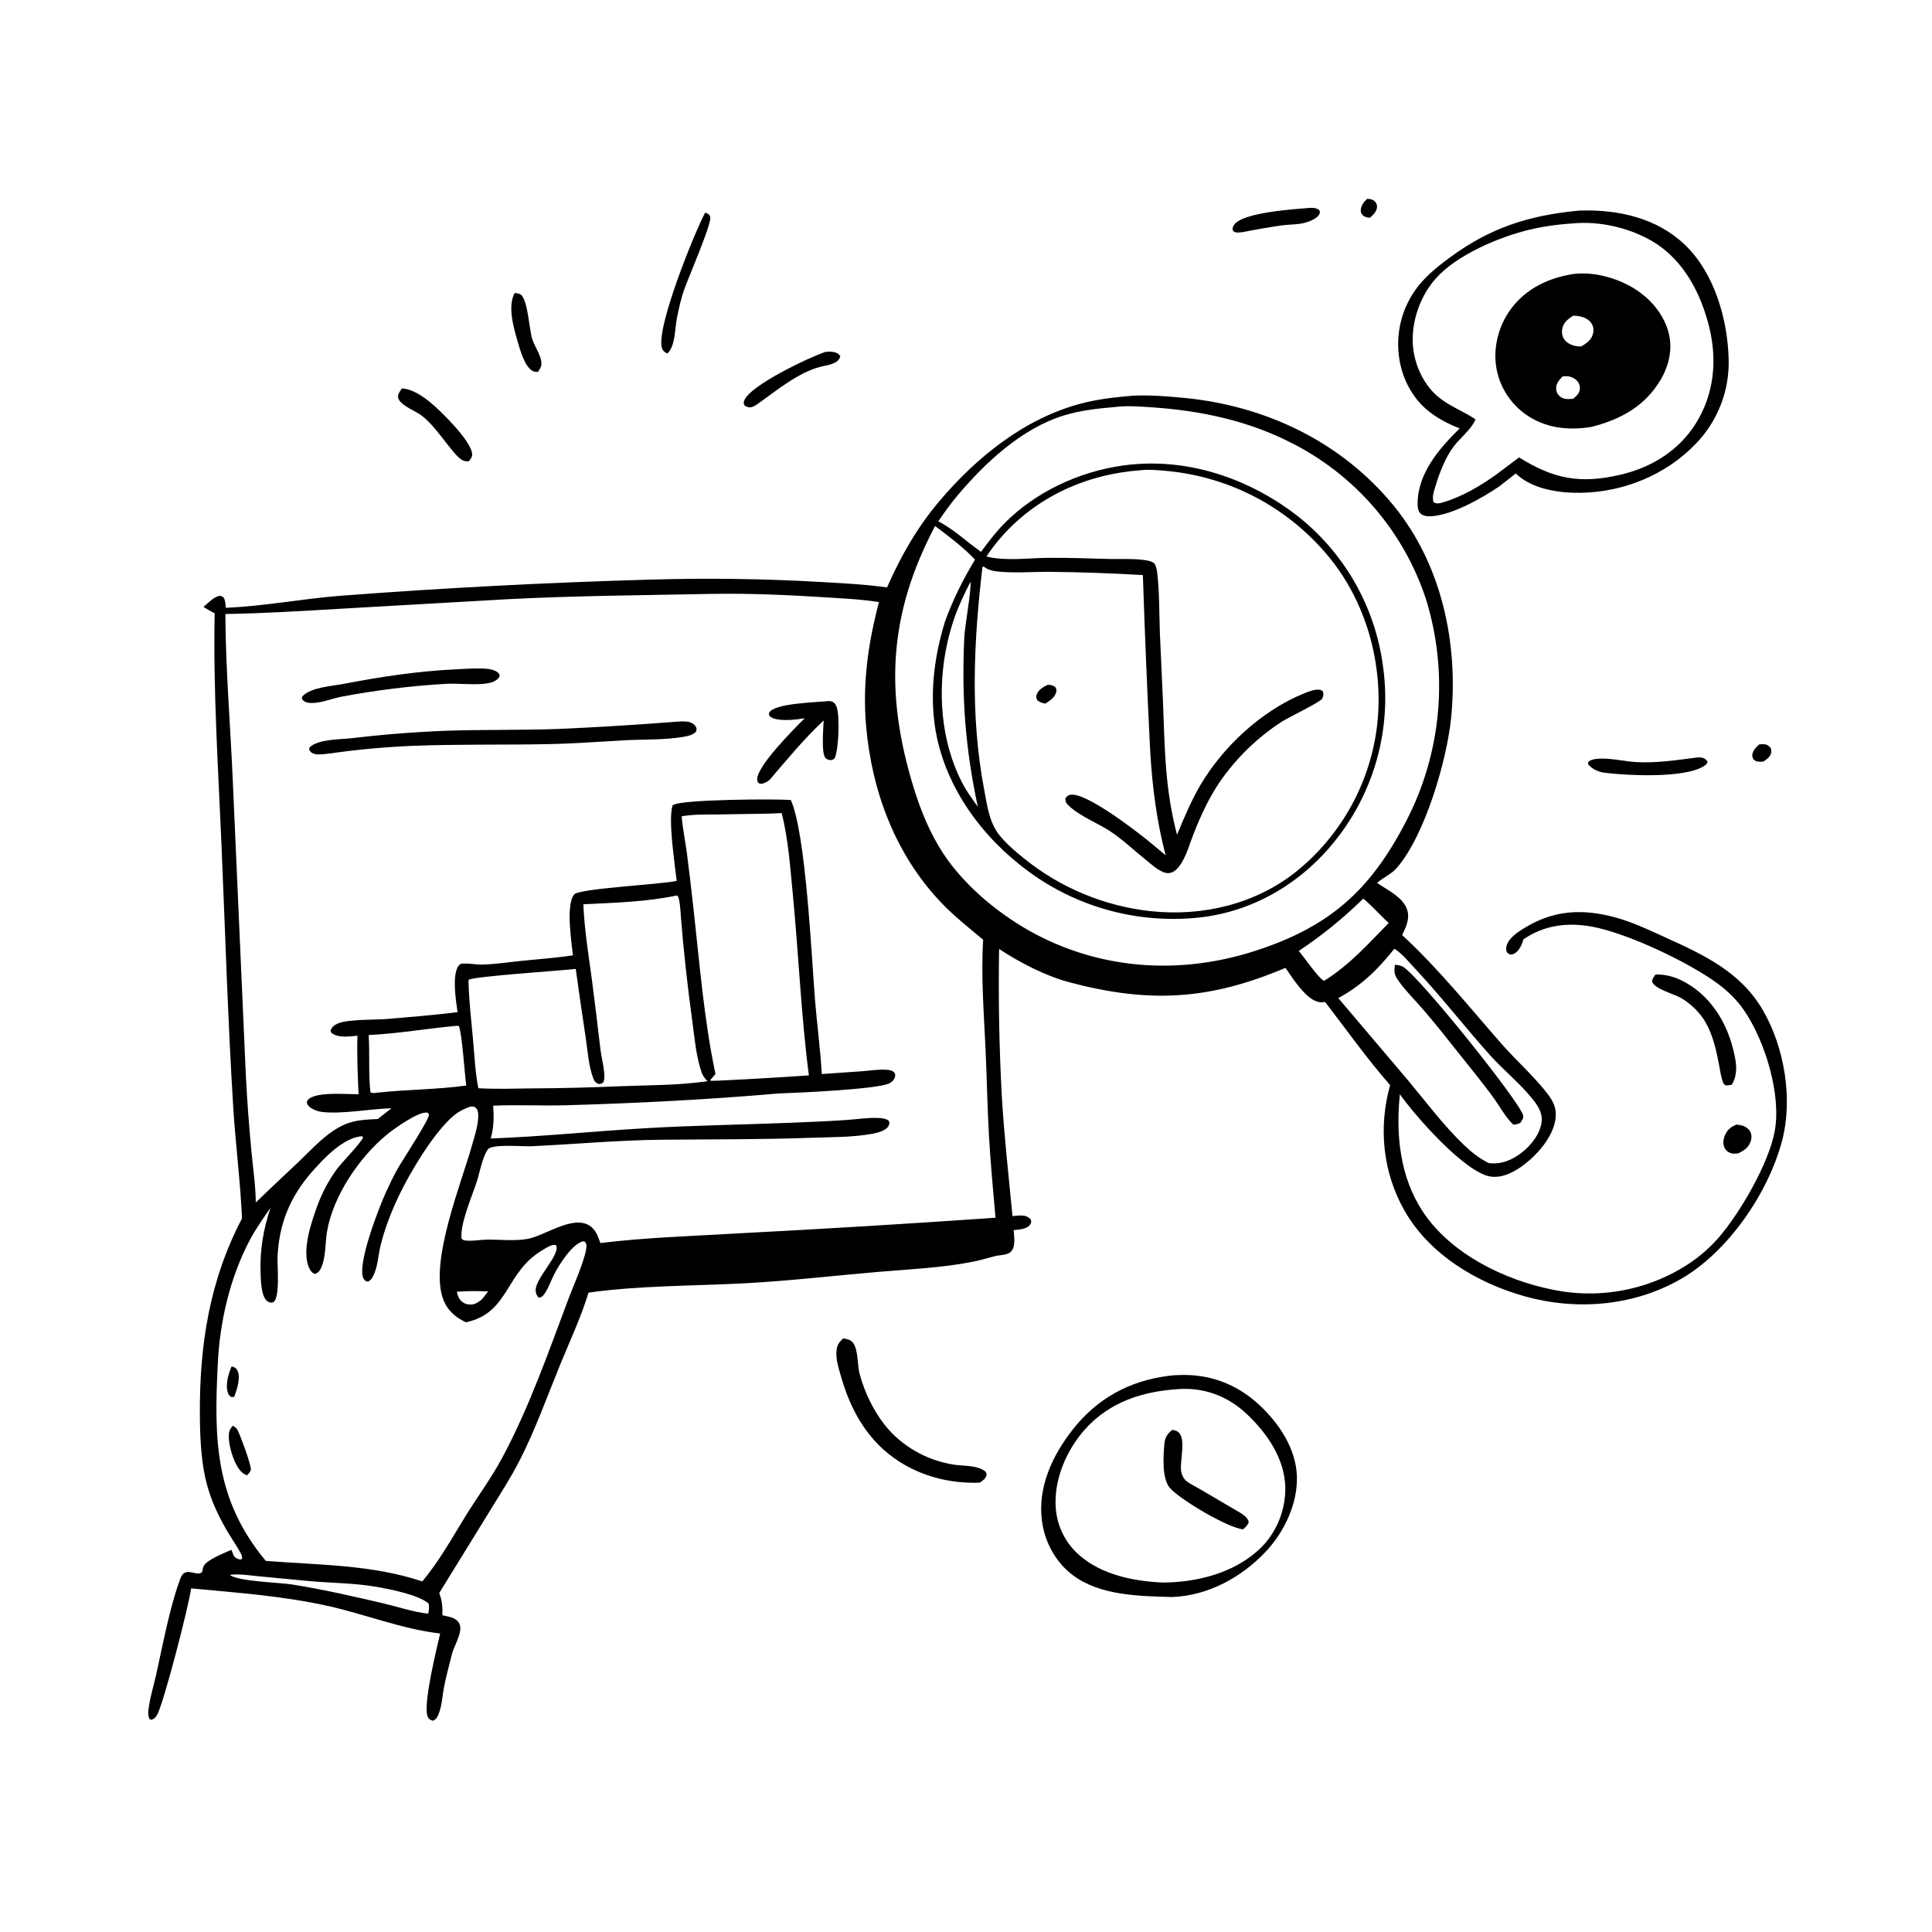 <?xml version="1.0" encoding="utf-8" ?>
<svg xmlns="http://www.w3.org/2000/svg" xmlns:xlink="http://www.w3.org/1999/xlink" width="1024" height="1024">
	<path d="M724.612 105.382C725.693 105.448 727.285 105.62 728.188 106.331C729.181 107.112 729.771 107.952 729.844 109.247C729.992 111.88 727.892 113.813 726.135 115.411C724.769 115.32 723.399 115.111 722.368 114.133C721.605 113.41 721.199 112.546 721.237 111.464C721.328 108.845 722.831 107.12 724.612 105.382Z"/>
	<path d="M932.507 394.505C933.491 394.466 934.535 394.394 935.513 394.519C936.865 394.691 937.703 395.513 938.519 396.531C938.834 397.544 938.959 398.08 938.72 399.148C938.243 401.285 936.332 402.467 934.668 403.628C933.27 403.74 931.563 403.928 930.287 403.19C929.308 402.624 928.794 401.665 928.758 400.547C928.678 398.024 930.777 396.01 932.507 394.505Z"/>
	<path d="M920.37 596.044C921.404 596.182 922.478 596.307 923.486 596.587C925.158 597.053 927.134 598.458 927.814 600.109C928.515 601.812 928.448 603.395 927.831 605.115C926.654 608.396 924.316 609.808 921.343 611.306C920.178 611.419 918.827 611.62 917.687 611.28C915.964 610.766 914.795 609.878 913.991 608.255C912.997 606.25 913.444 603.604 914.295 601.64C915.549 598.742 917.502 597.197 920.37 596.044Z"/>
	<path d="M272.79 155.283C273.794 155.421 275.178 155.515 276.011 156.133C279.895 159.014 280.394 174.862 282.224 180.086C283.543 183.854 286.09 187.292 286.852 191.247C287.344 193.799 286.496 195.099 285.124 197.133C284.24 197.127 283.367 197.092 282.54 196.721C278.267 194.802 275.715 185.656 274.488 181.457C272.335 174.081 268.865 162.421 272.79 155.283Z"/>
	<path d="M693.925 110.204C695.86 110.048 697.659 110.197 699.27 111.355C699.64 112.577 699.737 112.835 698.978 114.002C697.665 116.02 693.899 117.45 691.708 118.058C687.873 119.123 683.544 118.896 679.577 119.432Q669.13 120.946 658.775 123.001C657.343 123.169 655.779 123.468 654.393 122.973C653.577 122.681 653.61 122.288 653.262 121.57C653.406 120.532 653.532 119.936 654.164 119.063C658.865 112.561 685.641 110.907 693.925 110.204Z"/>
	<path d="M437.371 186.56C438.984 186.337 440.412 186.246 442.016 186.616C443.599 186.981 444.492 187.446 445.384 188.8C444.417 193.033 438.603 193.438 435.009 194.351C422.829 197.446 411.031 207.466 400.751 214.671C399.907 215.187 398.961 215.712 397.964 215.864C396.651 216.063 395.593 215.585 394.557 214.833C394.098 213.572 394.016 213.324 394.583 212.01C398.021 204.038 428.731 189.457 437.371 186.56Z"/>
	<path d="M373.774 112.643C374.53 112.953 375.186 113.382 375.885 113.802C376.271 114.603 376.546 114.882 376.476 115.797C376.054 121.301 365.38 145.916 362.728 153.233C360.968 158.091 359.779 163.565 358.773 168.624C357.683 174.101 357.959 183.7 353.656 187.386C352.334 186.645 351.374 186.047 350.877 184.558C347.442 174.26 367.97 123.529 373.774 112.643Z"/>
	<path d="M897.995 401.678C899.333 401.46 900.956 401.264 902.281 401.631C903.642 402.007 904.307 402.63 905.056 403.763C904.714 404.828 904.499 405.069 903.547 405.747C893.706 412.764 861.415 411.11 849.029 409.36C846.079 408.525 843.857 407.499 841.83 405.151C841.772 404.576 841.547 404.193 841.997 403.739C843.52 402.204 847.091 402.089 849.095 402.078C855.31 402.043 861.518 403.639 867.727 403.952C877.719 404.456 888.113 402.975 897.995 401.678Z"/>
	<path d="M213.029 205.875C218.547 206.193 223.895 209.887 228.085 213.277C233.239 217.446 250.053 233.857 250.253 240.781C250.298 242.354 249.313 243.409 248.388 244.553C247.095 244.491 246.083 244.454 244.93 243.812C239.608 240.846 230.587 224.412 221.798 219.136C218.887 217.389 211.685 214.252 211.022 210.815C210.67 208.989 212.059 207.28 213.029 205.875Z"/>
	<path d="M877.447 516.515C883.546 516.311 889.076 518.185 894.26 521.261C906.952 528.793 914.919 541.646 918.5 555.724C920.159 562.245 921.559 568.83 917.9 574.911C916.836 575.18 915.849 575.241 914.759 575.309C913.663 574.642 913.5 574.421 913.047 573.158C912.106 570.528 911.74 567.504 911.209 564.765C909.669 556.826 907.956 548.578 903.799 541.525C900.894 536.597 896.24 532.105 891.35 529.162C887.511 526.851 877.464 524.417 875.652 520.469C875.659 518.796 876.527 517.82 877.447 516.515Z"/>
	<path d="M447.034 709.365C449.142 709.797 450.861 710.006 452.213 711.851C454.934 715.565 454.387 723.55 455.613 728.169C458.132 737.655 462.78 747.414 468.849 755.141C477.729 766.448 491.335 774.14 505.544 776.292C510.805 777.089 517.912 776.473 522.291 779.923C522.667 780.676 523.052 781.015 522.858 781.884C522.439 783.752 520.845 784.77 519.376 785.8C516.939 785.963 514.461 785.9 512.022 785.778C493.636 784.865 475.735 777.261 463.402 763.429C454.347 753.272 449.025 741.322 445.378 728.325C444.285 724.429 443.026 720.288 443.348 716.203C443.605 712.928 444.558 711.459 447.034 709.365Z"/>
	<path d="M619.657 729.187C621.309 728.963 622.981 728.885 624.646 728.811C640.898 728.087 655.372 733.503 667.294 744.502C677.808 754.201 686.89 767.712 687.379 782.426C687.858 796.808 680.76 811.835 671.085 822.183C658.182 835.985 640.276 845.783 621.197 846.452C603.791 845.973 582.949 845.743 568.476 834.77C559.496 827.962 553.8 817.43 552.283 806.321C549.865 788.625 557.558 771.859 568.189 758.164C581.321 741.246 598.525 731.813 619.657 729.187ZM625.394 736.204C606.039 737.281 588.157 742.883 574.938 757.721C565.299 768.541 558.565 784.18 559.551 798.841Q559.605 799.762 559.706 800.679Q559.806 801.596 559.953 802.506Q560.099 803.417 560.292 804.319Q560.484 805.221 560.722 806.113Q560.96 807.004 561.242 807.882Q561.525 808.76 561.851 809.623Q562.178 810.486 562.547 811.331Q562.917 812.176 563.329 813.001Q563.741 813.827 564.194 814.63Q564.647 815.434 565.14 816.213Q565.633 816.993 566.164 817.747Q566.696 818.5 567.265 819.226Q567.834 819.952 568.439 820.649Q569.044 821.345 569.684 822.01Q570.323 822.675 570.995 823.306Q571.668 823.938 572.371 824.535C584.16 834.724 600.99 838.096 616.118 838.778C634.696 838.768 655.289 833.483 668.745 819.883C676.838 811.704 681.41 800.002 681.232 788.511C680.998 773.412 671.823 759.991 661.271 749.888C651.572 740.6 639.713 735.665 626.183 736.167L625.394 736.204Z"/>
	<path d="M621.277 757.868C622.183 758.006 623.012 758.142 623.834 758.582C629.507 761.614 624.683 775.36 626.242 780.84C626.661 782.316 627.503 783.92 628.718 784.898C630.845 786.61 633.592 787.846 635.947 789.251L655.622 800.79C658.031 802.209 661.142 803.804 661.877 806.633C661.365 808.404 660.193 809.327 658.889 810.568C650.919 809.911 625.561 794.872 620.124 788.722C615.741 783.764 616.585 771.805 617.136 765.435C617.443 761.885 618.619 760.11 621.277 757.868Z"/>
	<path d="M836.118 111.701C836.633 111.653 837.149 111.607 837.666 111.592C857.71 111.007 877.957 115.45 892.904 129.627C908.624 144.537 915.695 169.196 916.217 190.318Q916.263 191.865 916.233 193.412Q916.202 194.96 916.093 196.503Q915.985 198.047 915.799 199.584Q915.614 201.12 915.352 202.645Q915.09 204.171 914.751 205.681Q914.413 207.191 914 208.682Q913.587 210.174 913.099 211.643Q912.611 213.111 912.051 214.554Q911.491 215.996 910.859 217.409Q910.227 218.822 909.525 220.201Q908.823 221.581 908.053 222.923Q907.283 224.265 906.447 225.568Q905.61 226.87 904.71 228.129Q903.81 229.387 902.847 230.599Q901.885 231.811 900.863 232.974Q899.842 234.136 898.763 235.246C882.93 251.773 860.382 260.886 837.642 261.193C826.214 261.348 811.928 259.254 803.393 250.95L794.644 257.807C785.536 263.977 770.059 272.801 758.939 273.594C756.944 273.736 754.229 273.63 752.762 272.048C751.576 270.768 751.365 268.782 751.364 267.119C751.346 250.845 762.775 237.811 773.646 227.056C767.823 224.791 762.214 221.914 757.302 218.018C748.035 210.669 742.556 199.428 741.343 187.755Q741.209 186.53 741.136 185.301Q741.063 184.071 741.052 182.839Q741.04 181.607 741.089 180.376Q741.138 179.145 741.248 177.918Q741.359 176.691 741.53 175.471Q741.701 174.251 741.932 173.041Q742.163 171.831 742.454 170.633Q742.745 169.436 743.095 168.255Q743.444 167.074 743.853 165.911Q744.261 164.749 744.726 163.608Q745.191 162.467 745.712 161.351Q746.233 160.235 746.809 159.146Q747.385 158.057 748.014 156.997Q748.643 155.938 749.324 154.911Q750.005 153.885 750.736 152.893Q751.467 151.901 752.246 150.947C756.952 145.25 762.941 140.525 768.873 136.178C790.029 120.674 810.3 114.224 836.118 111.701ZM836.539 118.207C827.826 118.715 819.184 119.698 810.68 121.735C794.729 125.554 772.19 135.006 761.022 147.58C752.713 156.935 748.015 170.32 748.864 182.836C749.534 192.705 754.135 203.289 761.699 209.846C767.896 215.218 775.382 217.769 782.041 222.247C780.099 227.363 773.667 232.308 770.337 236.829C766.093 242.591 763.016 250.442 760.971 257.226C760.159 259.917 758.759 263.544 759.884 266.261C761.646 267.211 763.136 266.748 764.995 266.203C774.989 263.272 785.252 257.221 793.606 251.098L805.129 242.43C823.52 253.913 837.524 256.629 859.08 251.559C875.515 247.694 889.952 238.737 898.957 224.216C908.418 208.961 910.196 191.266 906.068 173.995C901.763 155.988 892.61 138.019 876.291 128.192C864.748 121.24 849.996 117.567 836.539 118.207Z"/>
	<path d="M834.253 145.177C844.33 144.017 855.636 146.966 864.401 151.895C873.729 157.141 881.514 165.657 884.349 176.14C886.664 184.702 884.668 193.561 880.278 201.099C872.08 215.173 859.074 222.269 843.744 226.216L843.134 226.318C830.877 228.31 818.433 226.807 808.212 219.314Q807.455 218.761 806.726 218.171Q805.996 217.582 805.297 216.957Q804.598 216.333 803.93 215.675Q803.262 215.016 802.627 214.326Q801.992 213.636 801.392 212.916Q800.792 212.195 800.228 211.447Q799.663 210.698 799.137 209.922Q798.61 209.146 798.122 208.346Q797.633 207.545 797.185 206.721Q796.737 205.898 796.33 205.053Q795.922 204.209 795.557 203.345Q795.191 202.482 794.869 201.601Q794.546 200.721 794.267 199.826Q793.988 198.93 793.753 198.023Q793.518 197.115 793.328 196.197Q793.138 195.278 792.993 194.352C791.397 183.732 794.447 172.323 800.833 163.727C808.972 152.773 821.05 147.166 834.253 145.177ZM833.687 167.36C830.946 169.274 828.562 170.943 827.998 174.47C827.685 176.428 828.005 178.424 829.219 180.033C830.772 182.091 833.419 183.209 835.92 183.515C836.703 183.611 837.457 183.599 838.244 183.566C841.029 181.827 843.539 180.162 844.343 176.782C844.792 174.892 844.555 172.924 843.45 171.298C841.865 168.965 839.149 167.938 836.47 167.5C835.527 167.346 834.639 167.339 833.687 167.36ZM828.26 199.481C826.405 201.405 824.7 203.191 824.791 206.042C824.837 207.497 825.342 208.697 826.37 209.743C828.226 211.632 830.716 211.631 833.158 211.421L833.805 211.359C835.44 209.95 836.985 208.762 837.322 206.486Q837.367 206.199 837.381 205.909Q837.395 205.618 837.379 205.328Q837.362 205.038 837.315 204.751Q837.267 204.464 837.19 204.184Q837.112 203.904 837.006 203.634Q836.899 203.363 836.764 203.106Q836.63 202.848 836.468 202.606Q836.307 202.364 836.121 202.141C834.794 200.527 832.502 199.445 830.429 199.402C829.706 199.387 828.982 199.433 828.26 199.481Z"/>
	<path d="M600.674 209.702C609.587 209.301 618.834 210.044 627.709 210.902C670.832 215.074 710.946 234.142 738.657 267.989C764.165 299.146 773.078 341.112 769.114 380.583C766.85 403.121 755.078 443.298 740.209 460.135C737.362 463.359 733.576 464.866 730.32 467.568C730.174 467.69 730.03 467.815 729.884 467.938C735.257 471.758 743.473 475.332 745.756 482.004C747.381 486.756 745.283 491.386 743.149 495.582C762.354 513.322 778.651 533.645 795.841 553.254C803.198 561.645 811.707 569.228 818.729 577.842C822.476 582.438 825.23 586.48 824.484 592.7C823.341 602.222 815.337 611.481 808.005 617.127C802.981 620.994 796.513 624.58 789.965 623.581C776.443 621.52 749.836 591.252 741.97 579.939C739.711 601.412 742.004 623.889 754.187 642.283C768.923 664.532 797.356 678.471 822.949 683.549Q824.108 683.79 825.273 684.002Q826.438 684.214 827.607 684.397Q828.777 684.58 829.951 684.734Q831.125 684.889 832.302 685.014Q833.479 685.139 834.659 685.235Q835.839 685.331 837.021 685.398Q838.203 685.465 839.386 685.503Q840.57 685.541 841.753 685.549Q842.937 685.558 844.121 685.537Q845.305 685.517 846.488 685.467Q847.671 685.417 848.852 685.338Q850.033 685.259 851.212 685.151Q852.391 685.042 853.567 684.905Q854.743 684.768 855.915 684.602Q857.087 684.435 858.255 684.24Q859.423 684.045 860.585 683.821Q861.748 683.597 862.904 683.345Q864.061 683.092 865.211 682.811Q866.361 682.53 867.504 682.221Q868.647 681.912 869.781 681.574Q870.916 681.237 872.042 680.872Q873.169 680.506 874.285 680.113Q875.402 679.72 876.509 679.3Q877.615 678.879 878.711 678.432Q879.807 677.984 880.892 677.509Q881.977 677.035 883.049 676.534Q884.122 676.032 885.182 675.505Q886.242 674.977 887.288 674.424Q888.335 673.87 889.367 673.291Q890.4 672.712 891.418 672.107Q892.436 671.503 893.438 670.874Q894.441 670.244 895.428 669.59Q899.733 666.706 903.624 663.284Q907.515 659.862 910.926 655.961C922.268 642.888 937.433 616.708 940.614 599.719C944.281 580.131 935.434 551.607 924.37 535.474C920.677 530.087 916.026 525.533 910.809 521.624C895.533 510.179 862.365 494.476 843.583 491.102C830.734 488.794 818.366 490.362 807.498 497.845C807.17 498.819 806.843 499.802 806.435 500.745C805.569 502.752 803.825 505.332 801.517 505.819C800.14 506.11 799.718 505.618 798.743 504.823C798.29 503.727 798.155 502.946 798.404 501.761C799.388 497.09 804.891 493.695 808.72 491.409C823.575 482.539 838.165 481.636 854.797 485.884C864.474 488.355 873.343 492.61 882.396 496.713C902.989 506.047 922.565 515.111 934.411 535.496C945.872 555.219 950.395 582.797 944.449 604.957C937.006 632.695 915.701 663.738 890.683 678.032C865.839 692.228 835.796 694.733 808.408 687.145C782.982 680.101 757.473 664.884 744.255 641.391C732.843 621.106 730.536 597.426 736.797 575.126C724.531 561.154 713.688 545.813 702.351 531.077C701.399 531.187 700.404 531.312 699.449 531.184C692.364 530.233 685.062 518.297 681.321 512.986C640.946 530.118 609.173 531.817 567.057 520.708C553.879 517.181 540.925 510.383 529.537 502.988Q528.892 541.95 530.967 580.862C532.236 602.198 534.616 623.307 536.642 644.568C537.939 644.427 539.243 644.288 540.548 644.249C542.997 644.177 544.512 644.529 546.281 646.246C546.64 647.528 546.791 647.802 546.016 649.01C544.363 651.583 539.939 651.667 537.264 651.978C537.505 655.327 538.413 660.577 535.92 663.296C534.018 665.371 530.11 665.094 527.51 665.744C523.433 666.762 519.447 668.014 515.313 668.818C498.969 671.993 482.081 672.713 465.524 674.126C441.692 676.159 417.932 678.962 394.036 680.207C367.429 681.592 338.108 681.374 311.921 685.128C307.953 698.153 302.081 710.645 296.926 723.233C290.026 740.082 283.847 757.481 275.594 773.727C270.901 782.965 265.265 791.593 259.882 800.427L232.795 844.333C234.365 848.507 234.616 851.723 234.47 856.102C236.133 856.474 237.852 856.809 239.471 857.344C241.296 857.946 242.847 859.05 243.612 860.862C245.365 865.013 240.591 872.41 239.528 876.738C238.123 882.455 236.455 888.404 235.342 894.171C234.457 898.758 234.247 904.114 232.499 908.422C231.803 910.136 231.186 911.333 229.436 912.026C228.139 911.589 227.482 911.386 226.803 910.13C223.79 904.558 231.631 873.027 233.296 865.79C213.268 863.512 193.516 855.57 173.831 851.188C150.019 845.886 125.539 844.176 101.299 841.86C100.277 850.322 86.392 904.433 83.029 909.331C82.142 910.622 81.387 911.298 79.841 911.545L79.022 910.757C78.62 909.336 78.457 908.146 78.621 906.666C79.337 900.198 81.501 893.388 82.903 887.008C86.174 872.113 89.904 852.603 94.926 838.517C95.499 836.91 96.165 834.641 97.699 833.71C99.389 832.683 101.509 833.44 103.309 833.766C104.951 834.064 105.751 834.217 107.14 833.251C107.338 832.263 107.499 831.072 107.902 830.152C109.388 826.761 119.207 822.992 122.644 821.432C122.972 822.317 123.29 823.21 123.684 824.069C124.211 825.218 124.792 825.753 125.971 826.192C127.081 826.604 127.161 826.753 128.276 826.247C128.442 825.083 128.155 824.348 127.628 823.337C125.721 819.679 123.239 816.217 121.115 812.671C116.862 805.574 113.087 797.943 110.613 790.032C106.584 777.156 106.009 762.881 105.932 749.449C105.724 712.804 111.088 678.54 128.27 645.821C127.395 625.865 124.779 605.998 123.563 586.055C120.746 539.863 119.358 493.478 117.369 447.24C115.621 406.6 112.954 365.689 113.781 325.013C111.715 324.077 109.809 322.862 107.869 321.692C109.861 319.941 113.144 316.628 115.693 315.964C117.032 315.615 117.431 315.95 118.485 316.635C119.514 318.363 119.502 320.19 119.647 322.141C140.009 321.325 160.174 317.341 180.504 315.769Q262.525 309.529 344.75 307.202Q389.626 305.875 434.449 308.431C446.345 309.12 458.325 309.679 470.129 311.353C477.396 294.867 486.083 279.604 497.746 265.786C517.552 242.321 543.072 221.711 573.212 213.829C582.287 211.457 591.365 210.503 600.674 209.702ZM377.824 314.761C341.358 315.511 304.889 315.714 268.457 317.624L181.082 322.614C160.544 323.796 140.023 325.117 119.448 325.433C119.606 354.953 122.116 384.507 123.395 414.001L130.28 569.542Q131.328 590.2 133.315 610.789C134.13 619.533 135.512 628.56 135.564 637.328C142.887 630.244 150.322 623.305 157.735 616.316C165.475 609.019 173.1 600.023 183.118 595.812C188.497 593.551 194.524 593.387 200.265 593.102C202.68 591.197 205.071 589.245 207.528 587.396C196.419 587.686 181.322 590.593 170.809 589.372C168.519 589.106 165.233 588.007 163.642 586.242C162.999 585.529 162.785 585.049 162.54 584.147C163.139 582.708 163.955 582.066 165.396 581.454C171.522 578.856 183.324 579.99 190.059 579.982C189.581 569.654 189.132 559.294 189.452 548.954C185.349 549.27 179.542 550.314 175.975 547.653C175.353 547.188 175.405 546.831 175.21 546.131C175.965 544.255 177.231 543.271 179.059 542.48C184.495 540.124 198.944 540.617 205.783 540.036C217.977 538.998 230.39 537.973 242.53 536.476C241.702 530.93 239.392 516.478 243.139 511.793C243.927 510.807 244.268 510.784 245.504 510.726C248.941 510.563 252.438 511.338 255.886 511.238C262.929 511.033 270.208 509.906 277.229 509.191C285.992 508.299 294.967 507.709 303.66 506.334C302.975 499.774 299.717 479.272 304.397 474.034C307.221 470.874 350.709 468.755 358.657 466.887C357.714 457.982 353.872 433.936 356.624 426.454L356.762 426.689L356.816 426.705C360.793 423.649 411.362 423.365 419.144 424.015C427.093 441.526 430.139 507.005 431.964 529.841C433.014 542.971 434.819 556.125 435.572 569.263Q446.312 568.572 457.044 567.771C461.078 567.459 465.286 566.786 469.327 566.96C470.911 567.028 472.655 567.191 473.862 568.318C474.413 568.833 474.532 569.495 474.451 570.241C474.273 571.889 473.101 573.169 471.751 574.005C466.298 577.378 421.858 579.225 412.386 579.584C375.266 582.807 337.698 584.718 300.456 585.8C287.442 586.178 274.428 585.451 261.415 586.036C261.761 591.543 261.798 596.369 260.517 601.75L260.12 603.429C287.233 602.398 314.112 599.656 341.171 598.032C366.986 596.482 392.868 596.129 418.705 595.104C428.676 594.708 438.683 594.288 448.639 593.617C454.158 593.245 459.934 592.305 465.455 592.546C467.494 592.635 469.232 592.806 470.987 593.89C471.464 594.975 471.601 595.41 471.031 596.59C469.726 599.292 465.105 600.408 462.478 600.898C452.023 602.849 440.547 602.669 429.919 603.05C403.712 603.988 377.454 603.841 351.234 604.071C327.91 604.275 304.74 606.464 281.461 607.539C276.978 607.746 260.605 606.15 258.516 609.276C255.566 613.691 254.371 621.054 252.748 626.145C250.344 633.689 243.665 648.838 244.643 656.541C245.609 657.516 246.433 657.511 247.756 657.58C251.126 657.756 254.611 657.091 257.994 657.039C265.121 656.928 272.441 657.883 279.495 656.67C289.119 655.015 305.297 642.502 313.95 650.798C316.268 653.02 317.158 655.892 318.183 658.833C342.555 655.853 367.447 655.14 391.961 653.673Q459.835 650.147 527.636 645.426C526.396 631.085 525.021 616.77 524.199 602.395C523.335 587.278 523.073 572.13 522.401 557.003C521.525 537.266 519.888 517.845 521.095 498.084C513.581 491.771 505.756 485.654 498.976 478.542C474.639 453.014 462.109 419.616 459.059 384.908C457.068 362.249 460.104 341.033 465.865 319.121C455.952 317.531 445.747 317.127 435.728 316.492C416.372 315.265 397.224 314.471 377.824 314.761ZM604.852 249.208C576.082 251.245 549.415 263.15 530.346 285.061Q526.262 289.768 522.83 294.969C523.049 295.022 523.267 295.077 523.487 295.128C533.335 297.408 545.18 295.781 555.25 295.662C566.117 295.534 577.032 296.017 587.897 296.262C593.956 296.399 600.401 295.983 606.396 296.81C608.423 297.09 610.107 297.377 611.8 298.564C612.84 300.277 613.175 301.946 613.396 303.925C614.56 314.325 614.391 325.117 614.765 335.582L616.381 371.46C616.866 383.855 617.133 396.242 618.181 408.61C619.155 420.107 620.908 431.268 623.846 442.439C627.6 433.476 631.263 424.551 636.205 416.155C648.281 395.637 668.792 376.64 690.975 367.597C693.359 366.625 697.303 364.991 699.84 365.676C700.363 365.817 700.663 366.056 701.091 366.34C701.57 367.832 701.569 368.947 700.75 370.346C699.664 372.203 682.365 380.548 679.347 382.519Q676.972 384.062 674.674 385.717Q672.376 387.372 670.159 389.135Q667.943 390.898 665.813 392.766Q663.684 394.633 661.646 396.6Q659.608 398.566 657.667 400.629Q655.725 402.691 653.885 404.843Q652.044 406.996 650.309 409.234Q648.573 411.472 646.947 413.791C640.904 422.542 636.441 432.217 632.571 442.088C630.589 447.144 628.996 452.967 626.099 457.567C624.625 459.907 622.555 462.479 619.587 462.755C615.554 463.131 610.742 458.462 607.769 456.107C601.469 451.118 595.482 445.331 588.823 440.855C581.822 436.15 572.885 432.958 566.721 427.26C565.285 425.932 564.745 425.203 564.646 423.239C565.43 422.128 565.883 421.537 567.285 421.262C575.294 419.691 601.578 439.988 608.667 445.718Q613.273 449.477 617.815 453.312C613.05 435.297 610.791 417.187 609.655 398.624Q607.287 351.727 605.747 304.795Q581.105 303.345 556.421 303.08C547.127 303.01 537.006 303.929 527.805 302.797C525.304 302.49 523.27 301.752 521.247 300.237L520.724 300.544C516.076 340.011 514.182 379.099 521.599 418.373C523.126 426.458 524.25 435.781 529.518 442.4C533.269 447.113 538.033 451.204 542.715 454.957Q544.508 456.409 546.353 457.796Q548.197 459.183 550.09 460.503Q551.982 461.823 553.921 463.074Q555.859 464.326 557.842 465.507Q559.824 466.689 561.847 467.798Q563.87 468.908 565.932 469.945Q567.993 470.981 570.09 471.944Q572.188 472.906 574.318 473.793Q576.448 474.68 578.609 475.489Q580.77 476.299 582.958 477.032Q585.146 477.764 587.359 478.417Q589.572 479.071 591.807 479.645Q594.042 480.219 596.296 480.712Q598.55 481.206 600.821 481.618Q603.091 482.031 605.375 482.362Q607.658 482.694 609.952 482.943C637.474 485.871 665.74 479.166 687.475 461.601Q688.582 460.699 689.667 459.77Q690.751 458.841 691.813 457.886Q692.875 456.931 693.914 455.951Q694.952 454.971 695.966 453.965Q696.98 452.96 697.97 451.93Q698.959 450.9 699.923 449.847Q700.887 448.793 701.826 447.717Q702.764 446.64 703.676 445.541Q704.587 444.442 705.472 443.321Q706.357 442.2 707.214 441.058Q708.071 439.916 708.901 438.753Q709.73 437.59 710.531 436.408Q711.331 435.225 712.103 434.024Q712.875 432.822 713.617 431.602Q714.359 430.382 715.072 429.144Q715.784 427.907 716.466 426.652Q717.148 425.397 717.8 424.127Q718.451 422.856 719.071 421.569Q719.692 420.283 720.28 418.982Q720.869 417.681 721.426 416.366Q721.983 415.051 722.508 413.723Q723.033 412.395 723.525 411.054Q724.018 409.714 724.477 408.362Q724.937 407.01 725.364 405.647Q725.79 404.284 726.184 402.911Q726.577 401.539 726.937 400.157Q727.297 398.775 727.623 397.384Q727.949 395.994 728.242 394.596Q728.534 393.198 728.792 391.794Q729.05 390.389 729.275 388.979Q729.499 387.568 729.688 386.153Q729.878 384.738 730.033 383.318C733.239 352.585 724.442 319.977 704.882 295.852Q703.893 294.63 702.873 293.433Q701.853 292.235 700.804 291.064Q699.755 289.893 698.677 288.748Q697.599 287.603 696.493 286.485Q695.387 285.368 694.253 284.278Q693.119 283.188 691.958 282.127Q690.798 281.066 689.611 280.034Q688.425 279.002 687.213 278Q686.001 276.998 684.764 276.027Q683.527 275.056 682.267 274.115Q681.007 273.175 679.723 272.266Q678.44 271.358 677.134 270.482Q675.828 269.605 674.501 268.762Q673.174 267.918 671.826 267.108Q670.478 266.298 669.11 265.522Q667.743 264.746 666.356 264.004Q664.97 263.262 663.565 262.555Q662.161 261.847 660.739 261.176Q659.317 260.504 657.879 259.867Q656.441 259.231 654.988 258.631Q653.534 258.031 652.066 257.467Q650.598 256.903 649.116 256.376Q647.635 255.849 646.141 255.359Q644.646 254.869 643.14 254.417Q641.634 253.964 640.117 253.549Q638.601 253.135 637.074 252.758Q635.547 252.381 634.012 252.042Q632.476 251.704 630.932 251.403Q629.389 251.103 627.838 250.841Q626.288 250.579 624.731 250.356Q623.174 250.133 621.613 249.949Q620.051 249.765 618.485 249.62C614.098 249.2 609.248 248.748 604.852 249.208ZM249.449 586.464C246.132 587.654 243.319 588.973 240.56 591.249C230.222 599.775 217.137 621.623 211.212 634.201C207.275 642.558 203.878 651.284 201.669 660.261C200.558 664.779 200.297 670.028 198.643 674.317C197.933 676.157 196.981 678.569 194.979 679.293C193.684 678.955 193.392 678.905 192.701 677.64C188.876 670.634 201.055 639.473 204.751 631.487C206.577 627.54 208.47 623.549 210.59 619.755C213.364 614.789 226.811 594.577 227.408 590.85C227.101 590.309 227.066 589.858 226.393 589.725C222.007 588.862 208.758 598.327 205.258 601.188C190.559 613.206 176.435 633.918 173.317 652.9C172.305 659.059 172.769 666.571 170.065 672.253C169.329 673.802 168.59 674.595 167.016 675.238C165.513 674.789 164.739 673.801 164.059 672.447C159.534 663.436 165.057 647.701 168.292 638.82Q170.157 633.803 172.667 629.077Q175.177 624.35 178.288 619.995C180.69 616.609 191.829 605.33 192.426 602.779L191.938 602.213C182.008 602.835 171.459 614.139 165.384 621.066C153.695 634.394 147.83 648.729 147.082 666.502C146.924 670.268 148.713 689.86 144.312 690.349C143.342 690.457 142.589 690.325 141.779 689.739C138.3 687.216 138.256 678.37 138.108 674.453C137.664 662.646 139.635 651.339 143.374 640.16C139.577 645.625 135.744 651.043 132.592 656.917C121.913 676.822 116.413 700.77 115.412 723.175C113.453 762.883 113.793 794.736 140.862 827.305C168.675 829.512 197.146 829.231 223.822 838.185C232.581 827.749 239.359 815.563 246.479 803.99C252.897 793.556 260.25 783.663 266.062 772.869C280.472 746.108 290.785 716.395 301.46 687.98C303.733 681.93 311.082 665.43 310.824 660.136C310.788 659.391 310.526 658.857 310.155 658.229C309.026 657.804 308.837 657.886 307.708 658.407C302.361 660.874 296.44 670.179 293.802 675.276C292.035 678.69 290.8 682.586 288.598 685.732C287.735 686.966 287.094 687.628 285.589 687.802C284.459 686.79 283.951 685.446 283.911 683.932C283.737 677.339 297.39 664.809 294.685 659.914C292.437 659.315 289.52 661.423 287.64 662.522C267.459 674.329 270.178 695.918 246.93 700.841C241.226 698.083 237.072 694.549 234.823 688.412C227.568 668.616 244.705 626.7 250.181 606.986C251.567 601.998 254.056 594.81 253.37 589.666C253.176 588.207 252.612 587.502 251.493 586.617L249.449 586.464ZM591.252 215.69C581.984 216.501 572.899 217.442 563.954 220.178C541.554 227.031 522.036 245.29 507.199 262.987C503.631 267.243 500.446 271.723 497.319 276.304C505.638 280.591 512.36 287.156 519.971 292.493C523.809 287.348 527.585 282.238 532.097 277.649C548.569 260.893 571.581 250.119 594.729 246.798C627.643 242.076 660.418 252.758 686.634 272.645Q687.813 273.551 688.969 274.486Q690.125 275.421 691.258 276.383Q692.391 277.346 693.499 278.336Q694.608 279.326 695.693 280.343Q696.777 281.361 697.836 282.404Q698.895 283.447 699.929 284.516Q700.962 285.585 701.969 286.679Q702.975 287.773 703.955 288.891Q704.935 290.009 705.887 291.151Q706.839 292.293 707.762 293.458Q708.686 294.623 709.581 295.81Q710.476 296.997 711.342 298.206Q712.207 299.415 713.043 300.644Q713.879 301.874 714.684 303.123Q715.49 304.373 716.264 305.642Q717.039 306.911 717.782 308.199Q718.525 309.486 719.237 310.791Q719.948 312.097 720.627 313.419Q721.307 314.742 721.953 316.08Q722.6 317.419 723.214 318.773Q723.827 320.127 724.408 321.496Q724.988 322.865 725.535 324.247Q726.082 325.63 726.594 327.025Q727.107 328.421 727.585 329.828Q728.064 331.236 728.507 332.655Q728.951 334.074 729.36 335.503Q729.769 336.933 730.142 338.372Q730.516 339.811 730.854 341.258Q731.193 342.706 731.496 344.161Q731.798 345.617 732.065 347.079Q732.333 348.542 732.564 350.011Q732.795 351.479 732.99 352.953Q733.204 354.453 733.381 355.958Q733.558 357.463 733.697 358.972Q733.836 360.48 733.937 361.992Q734.038 363.504 734.101 365.018Q734.164 366.532 734.189 368.047Q734.214 369.562 734.201 371.077Q734.188 372.592 734.137 374.107Q734.086 375.621 733.997 377.134Q733.908 378.646 733.781 380.156Q733.654 381.666 733.49 383.172Q733.325 384.678 733.123 386.18Q732.92 387.682 732.68 389.178Q732.44 390.674 732.162 392.164Q731.885 393.653 731.57 395.135Q731.255 396.617 730.903 398.091Q730.551 399.565 730.162 401.029Q729.773 402.494 729.348 403.948Q728.922 405.402 728.46 406.845Q727.998 408.289 727.5 409.72Q727.003 411.151 726.469 412.569Q725.935 413.987 725.366 415.391Q724.797 416.796 724.193 418.185Q723.589 419.575 722.95 420.949Q722.311 422.323 721.638 423.68Q720.965 425.038 720.258 426.378Q719.551 427.718 718.811 429.04Q718.07 430.362 717.297 431.665Q716.524 432.968 715.718 434.251Q714.912 435.535 714.074 436.797Q713.237 438.06 712.367 439.301Q711.498 440.542 710.598 441.761Q709.698 442.98 708.768 444.176C691.27 466.86 665.756 482.629 637.123 486.133Q635.524 486.323 633.921 486.474Q632.318 486.625 630.712 486.736Q629.106 486.846 627.497 486.917Q625.889 486.988 624.279 487.019Q622.67 487.049 621.06 487.04Q619.449 487.031 617.84 486.981Q616.231 486.932 614.623 486.843Q613.016 486.754 611.411 486.624Q609.806 486.495 608.205 486.326Q606.604 486.157 605.008 485.948Q603.411 485.739 601.821 485.49Q600.23 485.242 598.646 484.953Q597.062 484.665 595.485 484.338Q593.909 484.011 592.341 483.644Q590.773 483.278 589.215 482.872Q587.657 482.467 586.109 482.023Q584.562 481.579 583.026 481.097Q581.49 480.614 579.966 480.094Q578.443 479.573 576.932 479.015Q575.422 478.457 573.926 477.862Q572.431 477.266 570.95 476.634Q569.469 476.001 568.005 475.332Q566.541 474.663 565.093 473.957Q563.646 473.252 562.217 472.511Q560.787 471.77 559.377 470.993Q557.967 470.217 556.576 469.405Q555.185 468.594 553.815 467.748Q552.445 466.903 551.097 466.023Q549.748 465.144 548.422 464.231Q547.095 463.318 545.792 462.373Q544.489 461.427 543.21 460.45Q541.931 459.472 540.676 458.463C517.026 439.721 498.681 412.51 495.155 382.109C493.075 364.183 495.618 346.612 500.856 329.453C505.177 317.591 510.292 307.38 516.786 296.587C510.314 289.833 503.049 284.404 495.616 278.792C470.823 325.723 468.847 367.593 484.393 417.889C488.105 429.899 493.014 441.807 499.927 452.344C511.515 470.007 530.747 485.637 549.296 495.35C585.169 514.133 625.968 516.456 664.311 504.281C704.118 491.64 726 472.493 745.139 435.55Q746.018 433.863 746.856 432.155Q747.694 430.446 748.49 428.718Q749.286 426.99 750.039 425.243Q750.793 423.496 751.503 421.731Q752.214 419.966 752.881 418.184Q753.548 416.402 754.172 414.605Q754.795 412.807 755.374 410.995Q755.953 409.183 756.488 407.357Q757.023 405.531 757.513 403.692Q758.003 401.854 758.448 400.004Q758.893 398.154 759.292 396.294Q759.692 394.434 760.046 392.564Q760.4 390.695 760.708 388.818Q761.016 386.94 761.279 385.056Q761.541 383.171 761.757 381.281Q761.973 379.391 762.143 377.496Q762.313 375.6 762.436 373.702Q762.559 371.803 762.636 369.902Q762.713 368.001 762.744 366.099Q762.774 364.196 762.758 362.294Q762.742 360.391 762.68 358.49Q762.617 356.588 762.508 354.689Q762.399 352.789 762.244 350.893Q762.088 348.997 761.887 347.105Q761.685 345.213 761.437 343.326Q761.189 341.44 760.895 339.56Q760.601 337.68 760.262 335.808Q759.922 333.936 759.536 332.073Q759.151 330.21 758.72 328.357Q758.289 326.504 757.813 324.662Q757.337 322.819 756.816 320.99Q756.295 319.16 755.73 317.343Q755.178 315.675 754.585 314.022Q753.993 312.369 753.36 310.73Q752.726 309.092 752.053 307.47Q751.38 305.847 750.667 304.242Q749.953 302.637 749.201 301.05Q748.449 299.463 747.657 297.894Q746.866 296.326 746.037 294.778Q745.207 293.23 744.34 291.703Q743.472 290.175 742.567 288.67Q741.663 287.164 740.721 285.681Q739.779 284.199 738.802 282.74Q737.824 281.28 736.811 279.846Q735.797 278.411 734.749 277.002Q733.7 275.593 732.618 274.21Q731.535 272.827 730.418 271.471Q729.302 270.115 728.152 268.787Q727.003 267.459 725.821 266.159Q724.639 264.86 723.426 263.59Q722.212 262.32 720.968 261.081Q719.723 259.841 718.449 258.632Q717.174 257.424 715.87 256.247Q714.566 255.07 713.234 253.926Q711.901 252.781 710.541 251.67Q709.181 250.559 707.794 249.481Q706.406 248.404 704.993 247.361Q703.58 246.318 702.141 245.31Q700.703 244.302 699.24 243.33Q697.777 242.358 696.291 241.422Q694.804 240.486 693.295 239.587Q691.786 238.688 690.256 237.827Q688.725 236.965 687.174 236.142Q685.622 235.318 684.051 234.533C661.337 222.941 636.319 217.661 611.024 215.926C604.596 215.485 597.642 214.904 591.252 215.69ZM358.686 474.628C342.482 478.05 325.674 478.447 309.184 479.294C309.74 492.651 311.902 505.805 313.688 519.037Q316.079 537.437 318.201 555.869C318.735 560.229 319.912 564.561 320.269 568.926C320.405 570.583 320.348 571.874 319.9 573.473C318.88 574.524 318.76 574.402 317.277 574.548C315.638 573.776 315.072 573.198 314.426 571.485C311.924 564.854 311.422 556.561 310.37 549.554Q307.643 531.57 305.158 513.551C297.77 514.431 251.153 517.486 248.47 519.287L248.303 520.232C248.583 530.599 249.8 540.947 250.735 551.272C251.501 559.733 251.879 568.449 253.531 576.782C262.867 577.315 272.281 576.99 281.629 576.876Q305.226 576.754 328.801 575.72C344.06 575.123 359.874 575.292 374.988 573.054C373.721 571.671 372.566 570.385 371.934 568.591C368.935 560.068 368.13 549.991 366.918 541.07Q363.091 513.436 360.856 485.627C360.725 483.9 360.402 474.756 358.686 474.628ZM407.34 431.24L380.384 431.679C374.099 431.772 367.452 431.52 361.264 432.666C361.894 439.234 363.169 445.72 364.071 452.254Q366.036 467.482 367.684 482.747C370.897 511.56 373.18 540.847 379.224 569.238L376.498 572.404L376.765 572.852Q378.479 572.851 380.191 572.787Q404.472 571.658 428.72 569.973C424.638 538.739 423.269 505.479 420.2 473.883C418.819 459.663 417.813 444.834 414.334 430.967L407.34 431.24ZM739.041 502.831C730.315 513.841 721.747 522.255 709.322 529.013L745.991 572.252C755.722 583.914 764.889 596.26 775.869 606.796C779.925 610.688 784.098 614.02 789.175 616.483C795.868 617.246 801.54 614.827 806.745 610.744C811.713 606.847 816.519 600.694 817.132 594.248C817.687 588.424 813.031 583.268 809.452 579.197C803.393 572.303 796.26 566.484 790.131 559.683C776.622 544.693 764.317 528.705 750.528 513.95C747.162 510.347 743.22 505.455 739.041 502.831ZM241.75 543.715C226.348 545.128 210.836 547.876 195.407 548.576C196.001 558.269 195.257 569.805 196.352 578.973C197.752 579.533 198.431 579.32 199.907 579.143C215.607 577.432 231.431 577.507 247.111 575.372C246.312 569.566 244.871 547.225 243.168 543.74L241.75 543.715ZM514.353 308.373C511.257 314.557 508.223 320.701 505.937 327.244C497.736 350.712 496.588 378.333 504.531 401.983C506.728 408.525 509.713 415.215 513.593 420.942L518.258 427.636C511.657 396.493 509.608 369.765 511.094 337.922C511.399 331.391 514.942 312.757 514.353 308.373ZM722.482 476.33C711.876 486.805 700.756 495.734 688.372 504.029C690.811 506.712 699.347 519.334 701.874 519.821C715.469 511.327 724.983 500.435 736.046 489.203C733.661 487.19 724.083 476.989 722.482 476.33ZM121.826 834.697C125.537 838.165 148.213 838.753 154.757 839.797C171.141 842.413 187.397 846.126 203.549 849.904C210.949 851.634 219.083 854.436 226.587 855.231C226.727 855.246 226.869 855.221 227.009 855.216C227.235 853.475 227.713 851.509 227.107 849.831C221.603 845.225 206.9 842.362 199.885 841.115C188.033 839.009 175.872 839.083 163.901 837.998L137.543 835.504C132.811 835.067 127.651 834.205 122.923 834.577C122.557 834.606 122.191 834.65 121.826 834.697ZM242.155 684.639C242.576 686.985 243.459 689.052 245.538 690.4C247.098 691.411 249.204 691.647 250.998 691.246C252.679 690.87 254.078 689.719 255.403 688.676C256.514 687.281 257.685 685.908 258.729 684.463C253.194 684.262 247.683 684.193 242.155 684.639Z"/>
	<path d="M739.385 511.301C740.721 511.485 742.293 511.677 743.488 512.328C751.674 516.786 805.445 583.769 807.311 591.217C807.673 592.664 806.573 593.956 805.826 595.124C804.307 595.736 803.604 596.207 801.959 595.981C797.744 591.894 794.52 585.774 790.998 580.984C785.9 574.052 780.406 567.368 775.062 560.624C768.418 552.239 761.778 543.799 754.824 535.67C750.364 530.456 745.232 525.493 741.279 519.907C739.006 516.695 738.742 515.176 739.385 511.301Z"/>
	<path d="M122.744 724.24C122.985 724.299 123.233 724.332 123.466 724.415C124.733 724.866 125.272 725.28 125.875 726.49C127.691 730.137 125.504 736.886 124.077 740.445L122.514 740.411C121.693 739.778 121.302 739.533 120.918 738.531C119.268 734.221 120.995 728.301 122.744 724.24Z"/>
	<path d="M123.399 755.684C123.651 755.83 123.907 755.97 124.155 756.122C124.863 756.556 125.432 757.052 125.826 757.803C127.537 761.07 132.622 775.083 132.967 778.423C133.112 779.828 131.752 781 130.883 781.978C129.936 781.515 128.917 781.032 128.146 780.301C124.192 776.555 121.473 767.353 121.278 762.069C121.176 759.302 121.48 757.71 123.399 755.684Z"/>
	<path d="M555.348 362.929C556.944 363.057 557.897 363.182 559.287 364.09C559.889 365.206 560.124 365.543 559.815 366.866C559.176 369.603 556.234 371.615 553.995 372.914C552.292 372.567 551.234 372.297 549.863 371.205C549.331 370.114 549.034 369.716 549.349 368.463C550.05 365.67 553.04 364.117 555.348 362.929Z"/>
	<path d="M241.416 354.756C245.701 354.539 250.044 354.264 254.334 354.298C257.335 354.321 262.349 354.512 264.406 356.972C264.943 357.615 264.73 357.995 264.69 358.769C263.094 361.092 260.602 361.855 257.907 362.258C251.487 363.217 243.07 362.071 236.262 362.456Q222.125 363.279 208.073 365.024Q194.02 366.768 180.112 369.428C175.222 370.56 168.279 373.266 163.335 372.463C161.76 372.207 160.864 371.605 159.958 370.336L160.259 369.096C164.763 364.255 175.69 363.701 182.03 362.489C202.035 358.664 221.04 355.766 241.416 354.756Z"/>
	<path d="M437.835 371.702C438.879 371.564 440.027 371.468 441.032 371.875C442.312 372.393 443.098 373.643 443.513 374.899C445.126 379.781 444.581 397.265 442.37 401.947C441.639 402.457 441.375 402.821 440.44 402.858C439.281 402.902 438.113 402.531 437.384 401.561C435.238 398.703 436.436 385.763 436.554 381.862C426.206 391.52 416.96 402.784 407.75 413.524C406.718 414.235 405.44 415.037 404.21 415.309C402.992 415.579 402.822 415.425 401.801 414.835C401.541 414.251 401.465 414.17 401.362 413.46C400.392 406.762 421.064 386.078 426.532 380.68C422.082 381.426 416.728 382.025 412.246 381.315C410.389 381.02 408.747 380.59 407.591 379.02C407.594 378.206 407.426 377.922 407.995 377.25C411.754 372.818 431.516 372.284 437.835 371.702Z"/>
	<path d="M355.525 382.747C358.114 382.576 360.855 382.243 363.443 382.399C365.317 382.512 367.576 383.242 368.632 384.912C369.377 386.091 369.254 386.537 368.929 387.771C367.12 389.613 364.826 390.082 362.355 390.516C352.249 392.292 341.215 391.803 330.93 392.372C317.56 393.113 304.13 394.128 290.743 394.397C266.606 394.883 242.484 394.367 218.346 395.324Q196.892 396.243 175.629 399.242C173.201 399.526 170.383 400.003 167.948 399.812C166.458 399.695 165.022 399.156 164.152 397.883C163.644 397.139 163.916 396.909 164.093 396.095C168.661 391.719 180.278 391.95 186.417 391.267Q211.793 388.242 237.33 387.285C256.874 386.643 276.456 387.086 295.996 386.352Q325.791 385.05 355.525 382.747Z"/>
</svg>
